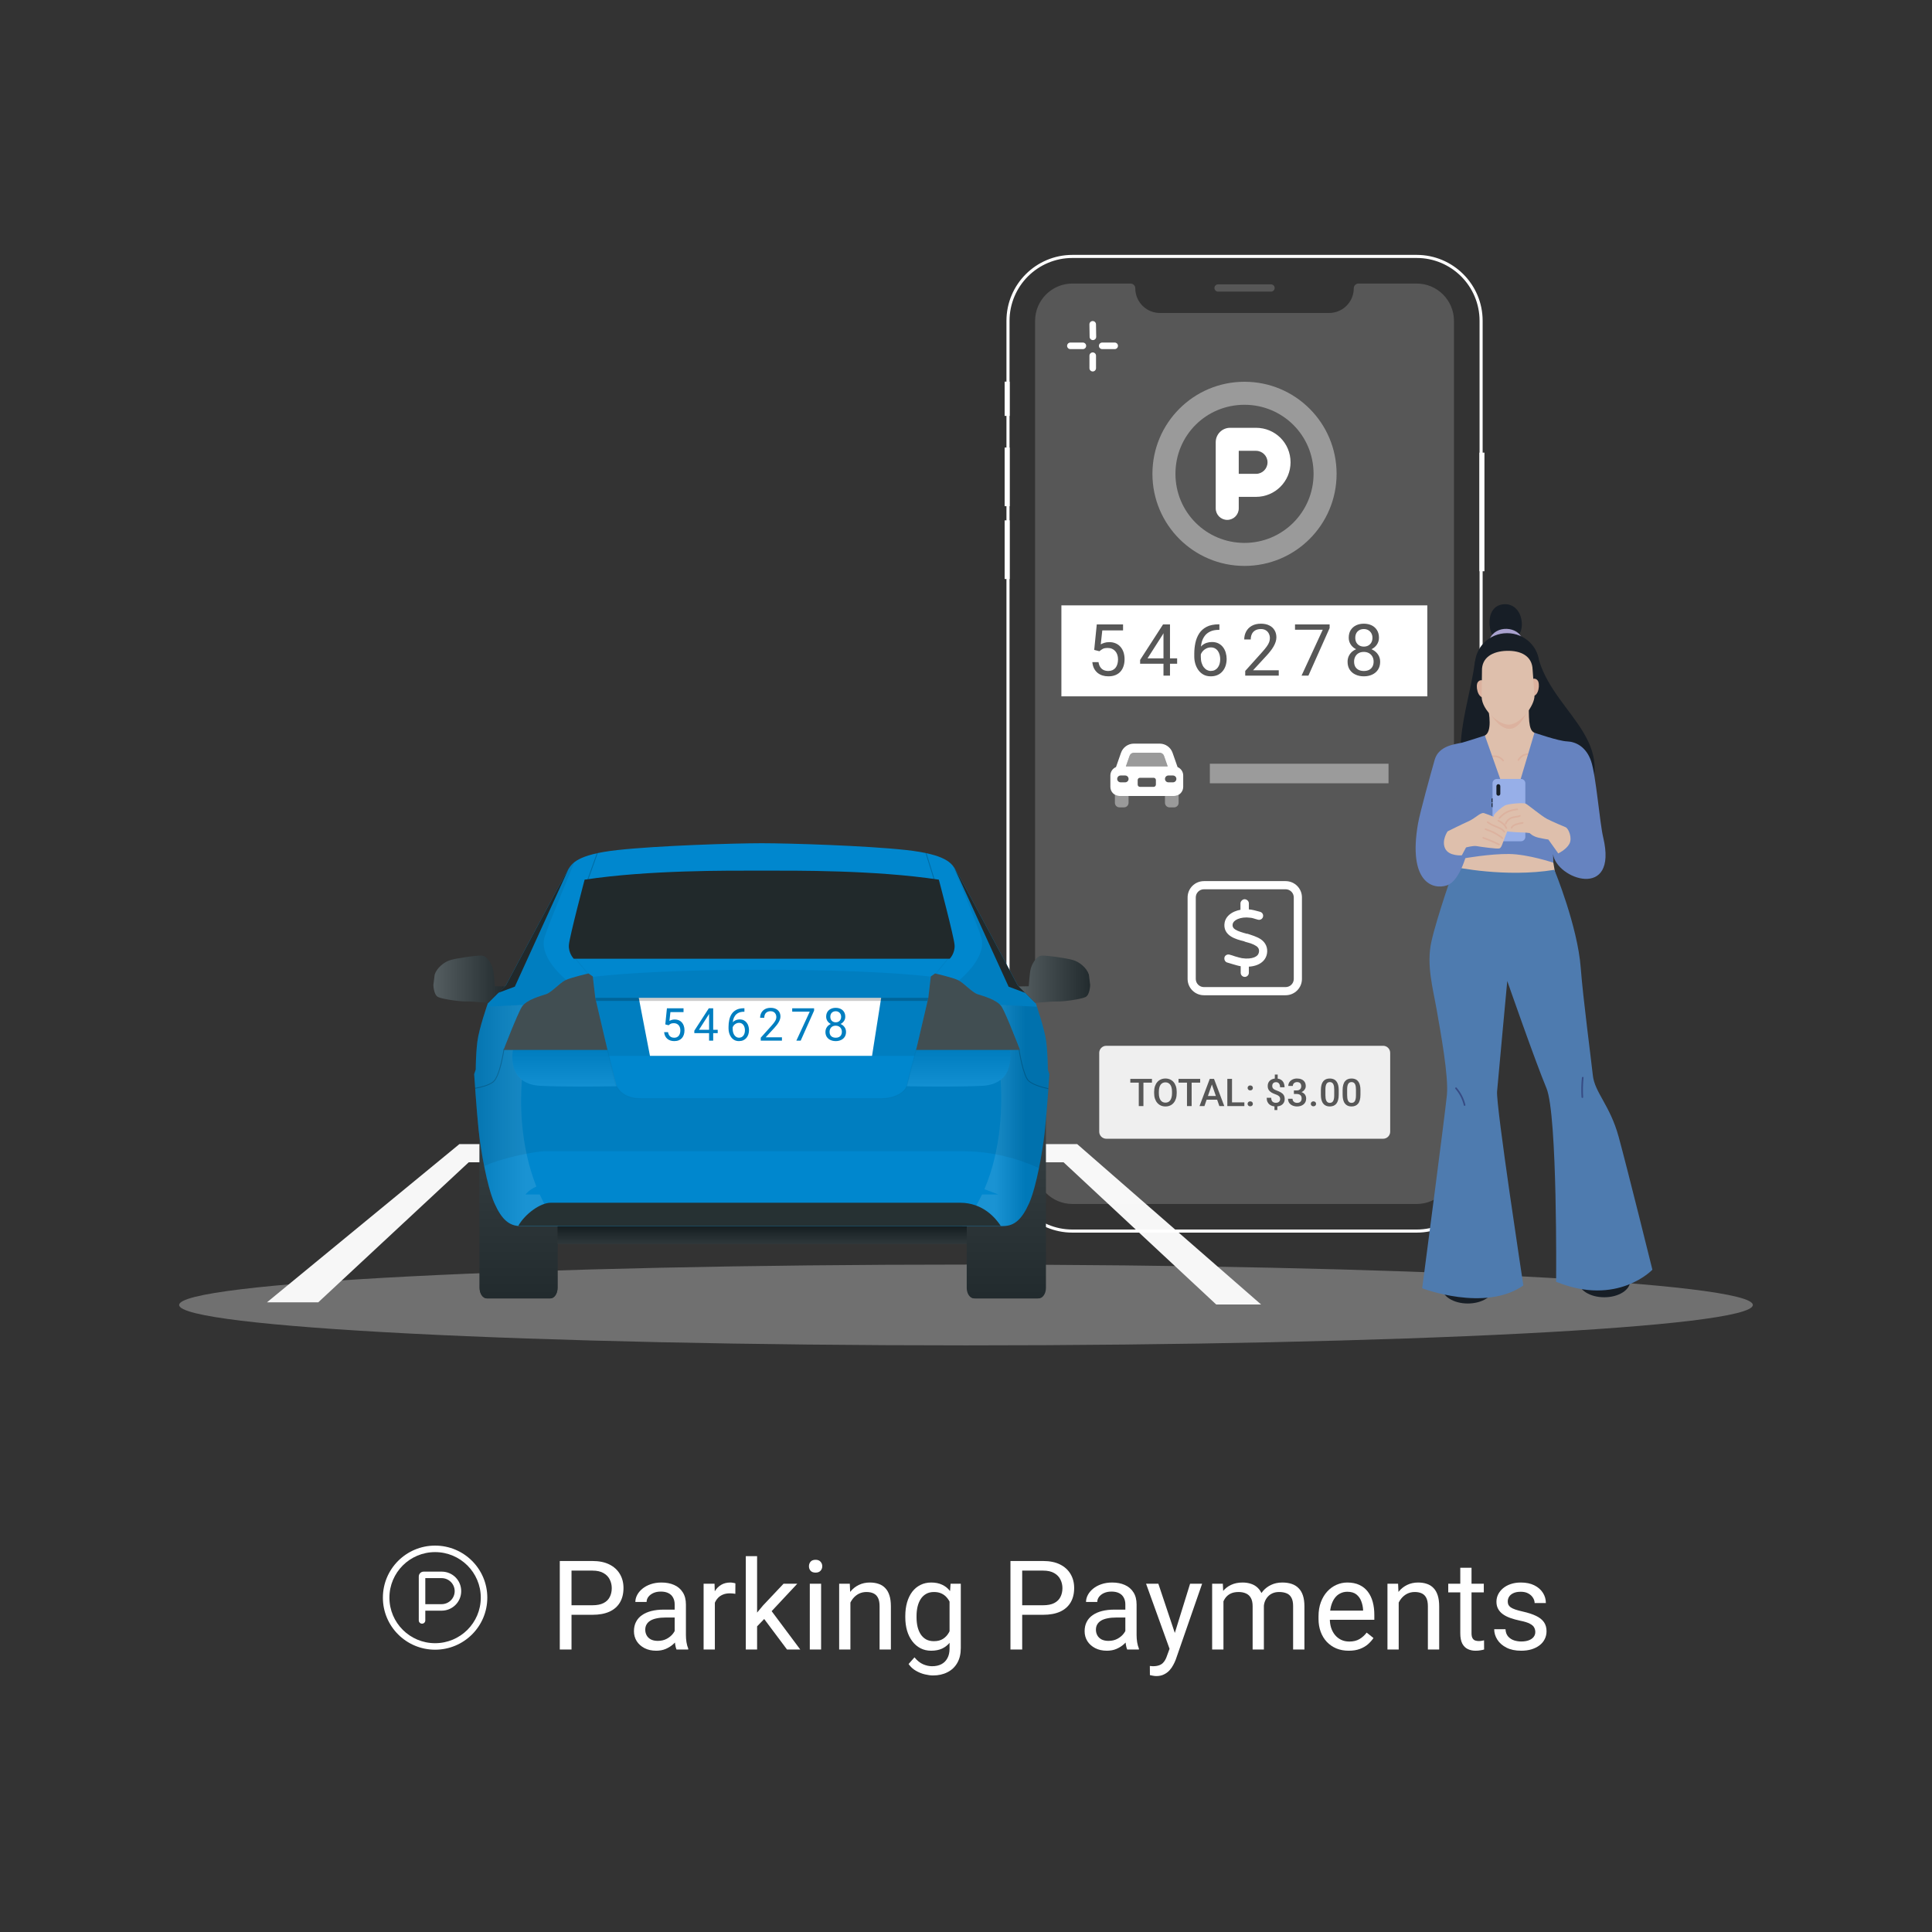 <svg width="550" height="550" viewBox="0 0 550 550" fill="none" xmlns="http://www.w3.org/2000/svg">
<rect x="0" y="0" width="550" height="550" fill="#333333" stroke="none"/>
<path d="M437.065 464.614C437.065 464.152 436.961 463.725 436.754 463.333C436.558 462.929 436.148 462.566 435.525 462.243C434.914 461.908 433.991 461.62 432.756 461.378C431.718 461.158 430.778 460.899 429.936 460.599C429.105 460.299 428.395 459.936 427.807 459.509C427.23 459.082 426.786 458.58 426.475 458.003C426.163 457.426 426.007 456.751 426.007 455.979C426.007 455.24 426.169 454.542 426.492 453.885C426.827 453.227 427.294 452.644 427.894 452.137C428.505 451.629 429.238 451.231 430.091 450.943C430.945 450.654 431.897 450.51 432.947 450.51C434.446 450.51 435.727 450.776 436.788 451.306C437.85 451.837 438.663 452.546 439.228 453.435C439.794 454.312 440.076 455.286 440.076 456.359H436.875C436.875 455.84 436.719 455.338 436.408 454.854C436.108 454.358 435.663 453.948 435.075 453.625C434.498 453.302 433.789 453.141 432.947 453.141C432.058 453.141 431.337 453.279 430.784 453.556C430.241 453.821 429.843 454.162 429.59 454.577C429.347 454.992 429.226 455.431 429.226 455.892C429.226 456.238 429.284 456.55 429.399 456.826C429.526 457.092 429.745 457.34 430.057 457.571C430.368 457.79 430.807 457.997 431.372 458.194C431.937 458.39 432.658 458.586 433.535 458.782C435.069 459.128 436.333 459.543 437.325 460.028C438.317 460.512 439.055 461.106 439.54 461.81C440.024 462.514 440.267 463.368 440.267 464.371C440.267 465.19 440.093 465.94 439.747 466.621C439.413 467.302 438.923 467.89 438.276 468.386C437.642 468.871 436.881 469.251 435.992 469.528C435.115 469.793 434.129 469.926 433.033 469.926C431.383 469.926 429.988 469.632 428.845 469.044C427.703 468.455 426.838 467.694 426.25 466.759C425.661 465.825 425.367 464.839 425.367 463.8H428.586C428.632 464.677 428.886 465.375 429.347 465.894C429.809 466.402 430.374 466.765 431.043 466.984C431.712 467.192 432.376 467.296 433.033 467.296C433.91 467.296 434.643 467.18 435.231 466.95C435.831 466.719 436.286 466.402 436.598 465.998C436.909 465.594 437.065 465.133 437.065 464.614Z" fill="white"/>
<path d="M422.408 450.856V453.314H412.285V450.856H422.408ZM415.711 446.305H418.912V464.942C418.912 465.577 419.01 466.056 419.207 466.379C419.403 466.702 419.656 466.915 419.968 467.019C420.279 467.123 420.614 467.175 420.972 467.175C421.237 467.175 421.514 467.152 421.802 467.105C422.102 467.048 422.327 467.002 422.477 466.967L422.494 469.58C422.241 469.661 421.906 469.736 421.491 469.805C421.087 469.886 420.597 469.926 420.02 469.926C419.235 469.926 418.514 469.77 417.857 469.459C417.199 469.147 416.674 468.628 416.282 467.901C415.901 467.163 415.711 466.171 415.711 464.925V446.305Z" fill="white"/>
<path d="M398.181 454.854V469.58H394.98V450.856H398.008L398.181 454.854ZM397.42 459.509L396.087 459.457C396.099 458.176 396.289 456.994 396.659 455.909C397.028 454.813 397.547 453.862 398.216 453.054C398.885 452.246 399.681 451.624 400.604 451.185C401.538 450.735 402.571 450.51 403.702 450.51C404.624 450.51 405.455 450.637 406.193 450.891C406.932 451.133 407.56 451.525 408.08 452.068C408.61 452.61 409.014 453.314 409.291 454.179C409.568 455.033 409.706 456.077 409.706 457.311V469.58H406.488V457.276C406.488 456.296 406.343 455.511 406.055 454.923C405.767 454.323 405.345 453.89 404.792 453.625C404.238 453.348 403.557 453.21 402.75 453.21C401.954 453.21 401.227 453.377 400.569 453.712C399.923 454.046 399.364 454.508 398.891 455.096C398.429 455.684 398.066 456.359 397.801 457.121C397.547 457.871 397.42 458.667 397.42 459.509Z" fill="white"/>
<path d="M383.957 469.926C382.653 469.926 381.471 469.707 380.409 469.269C379.36 468.819 378.454 468.19 377.693 467.382C376.943 466.575 376.366 465.617 375.962 464.51C375.558 463.402 375.356 462.191 375.356 460.876V460.149C375.356 458.626 375.581 457.271 376.031 456.082C376.481 454.883 377.093 453.867 377.866 453.037C378.639 452.206 379.515 451.577 380.496 451.151C381.477 450.724 382.492 450.51 383.542 450.51C384.88 450.51 386.033 450.741 387.003 451.202C387.983 451.664 388.785 452.31 389.408 453.141C390.031 453.96 390.492 454.929 390.792 456.048C391.092 457.155 391.242 458.367 391.242 459.682V461.118H377.26V458.505H388.041V458.263C387.995 457.432 387.822 456.625 387.522 455.84C387.233 455.056 386.772 454.41 386.137 453.902C385.503 453.394 384.638 453.141 383.542 453.141C382.815 453.141 382.146 453.296 381.534 453.608C380.923 453.908 380.398 454.358 379.96 454.958C379.521 455.557 379.181 456.29 378.939 457.155C378.696 458.02 378.575 459.018 378.575 460.149V460.876C378.575 461.764 378.696 462.6 378.939 463.385C379.192 464.158 379.556 464.839 380.029 465.427C380.513 466.015 381.096 466.477 381.776 466.811C382.469 467.146 383.253 467.313 384.13 467.313C385.261 467.313 386.218 467.082 387.003 466.621C387.787 466.159 388.473 465.542 389.062 464.769L391 466.309C390.596 466.921 390.083 467.503 389.46 468.057C388.837 468.611 388.07 469.061 387.158 469.407C386.258 469.753 385.191 469.926 383.957 469.926Z" fill="white"/>
<path d="M348.292 454.577V469.58H345.073V450.856H348.119L348.292 454.577ZM347.634 459.509L346.146 459.457C346.158 458.176 346.325 456.994 346.648 455.909C346.971 454.813 347.45 453.862 348.084 453.054C348.719 452.246 349.509 451.624 350.455 451.185C351.401 450.735 352.497 450.51 353.743 450.51C354.62 450.51 355.427 450.637 356.166 450.891C356.904 451.133 357.544 451.52 358.086 452.05C358.629 452.581 359.05 453.262 359.35 454.092C359.65 454.923 359.8 455.927 359.8 457.103V469.58H356.598V457.259C356.598 456.278 356.431 455.494 356.096 454.906C355.773 454.317 355.312 453.89 354.712 453.625C354.112 453.348 353.408 453.21 352.601 453.21C351.655 453.21 350.865 453.377 350.23 453.712C349.596 454.046 349.088 454.508 348.707 455.096C348.327 455.684 348.05 456.359 347.877 457.121C347.715 457.871 347.634 458.667 347.634 459.509ZM359.765 457.744L357.619 458.401C357.631 457.374 357.798 456.388 358.121 455.442C358.456 454.496 358.934 453.654 359.557 452.916C360.192 452.177 360.97 451.595 361.893 451.168C362.816 450.729 363.872 450.51 365.06 450.51C366.064 450.51 366.952 450.643 367.725 450.908C368.51 451.174 369.167 451.583 369.698 452.137C370.24 452.679 370.65 453.377 370.926 454.231C371.203 455.084 371.342 456.1 371.342 457.276V469.58H368.123V457.242C368.123 456.192 367.956 455.379 367.621 454.802C367.298 454.213 366.837 453.804 366.237 453.573C365.649 453.331 364.945 453.21 364.126 453.21C363.422 453.21 362.799 453.331 362.257 453.573C361.715 453.815 361.259 454.15 360.89 454.577C360.521 454.992 360.238 455.471 360.042 456.013C359.857 456.555 359.765 457.132 359.765 457.744Z" fill="white"/>
<path d="M333.583 467.642L338.792 450.856H342.218L334.708 472.47C334.535 472.931 334.304 473.428 334.016 473.958C333.739 474.5 333.381 475.014 332.943 475.498C332.504 475.983 331.974 476.375 331.351 476.675C330.739 476.987 330.007 477.142 329.153 477.142C328.899 477.142 328.576 477.108 328.184 477.038C327.792 476.969 327.515 476.912 327.353 476.865L327.336 474.27C327.428 474.281 327.573 474.293 327.769 474.304C327.976 474.327 328.121 474.339 328.201 474.339C328.928 474.339 329.545 474.241 330.053 474.045C330.561 473.86 330.987 473.543 331.333 473.093C331.691 472.655 331.997 472.049 332.251 471.276L333.583 467.642ZM329.759 450.856L334.621 465.392L335.452 468.767L333.15 469.944L326.263 450.856H329.759Z" fill="white"/>
<path d="M320.362 466.379V456.74C320.362 456.002 320.212 455.361 319.912 454.819C319.624 454.265 319.185 453.839 318.597 453.539C318.009 453.239 317.282 453.089 316.417 453.089C315.609 453.089 314.9 453.227 314.288 453.504C313.688 453.781 313.215 454.144 312.869 454.594C312.535 455.044 312.367 455.529 312.367 456.048H309.166C309.166 455.379 309.339 454.715 309.685 454.058C310.031 453.4 310.527 452.806 311.173 452.275C311.831 451.733 312.615 451.306 313.527 450.995C314.45 450.672 315.477 450.51 316.607 450.51C317.968 450.51 319.168 450.741 320.206 451.202C321.256 451.664 322.075 452.362 322.664 453.296C323.264 454.219 323.564 455.379 323.564 456.775V465.496C323.564 466.119 323.615 466.782 323.719 467.486C323.835 468.19 324.002 468.796 324.221 469.303V469.58H320.881C320.72 469.211 320.593 468.721 320.501 468.109C320.408 467.486 320.362 466.909 320.362 466.379ZM320.916 458.228L320.951 460.478H317.715C316.803 460.478 315.99 460.553 315.275 460.703C314.559 460.841 313.959 461.055 313.475 461.343C312.99 461.631 312.621 461.995 312.367 462.433C312.114 462.86 311.987 463.362 311.987 463.939C311.987 464.527 312.119 465.063 312.385 465.548C312.65 466.033 313.048 466.419 313.579 466.707C314.121 466.984 314.784 467.123 315.569 467.123C316.549 467.123 317.415 466.915 318.165 466.5C318.914 466.084 319.508 465.577 319.947 464.977C320.397 464.377 320.639 463.794 320.674 463.229L322.041 464.769C321.96 465.254 321.741 465.79 321.383 466.379C321.026 466.967 320.547 467.532 319.947 468.075C319.359 468.605 318.655 469.049 317.836 469.407C317.028 469.753 316.117 469.926 315.102 469.926C313.833 469.926 312.719 469.678 311.762 469.182C310.816 468.686 310.077 468.023 309.547 467.192C309.028 466.35 308.768 465.41 308.768 464.371C308.768 463.368 308.964 462.485 309.356 461.724C309.749 460.951 310.314 460.31 311.052 459.803C311.791 459.284 312.679 458.891 313.717 458.626C314.755 458.361 315.915 458.228 317.195 458.228H320.916Z" fill="white"/>
<path d="M296.949 459.699H290.217V456.982H296.949C298.252 456.982 299.308 456.774 300.116 456.359C300.923 455.944 301.512 455.367 301.881 454.629C302.261 453.89 302.452 453.048 302.452 452.102C302.452 451.237 302.261 450.424 301.881 449.662C301.512 448.901 300.923 448.289 300.116 447.828C299.308 447.355 298.252 447.118 296.949 447.118H290.996V469.58H287.656V444.384H296.949C298.852 444.384 300.462 444.713 301.777 445.371C303.092 446.028 304.09 446.94 304.771 448.105C305.451 449.258 305.792 450.579 305.792 452.068C305.792 453.683 305.451 455.061 304.771 456.203C304.09 457.345 303.092 458.216 301.777 458.816C300.462 459.405 298.852 459.699 296.949 459.699Z" fill="white"/>
<path d="M270.611 450.856H273.518V469.182C273.518 470.832 273.184 472.239 272.515 473.404C271.846 474.57 270.911 475.452 269.711 476.052C268.523 476.663 267.15 476.969 265.593 476.969C264.947 476.969 264.185 476.865 263.309 476.658C262.443 476.462 261.59 476.121 260.748 475.637C259.917 475.164 259.219 474.523 258.654 473.716L260.332 471.812C261.117 472.758 261.936 473.416 262.79 473.785C263.655 474.154 264.508 474.339 265.351 474.339C266.366 474.339 267.243 474.148 267.981 473.768C268.719 473.387 269.29 472.822 269.694 472.072C270.109 471.334 270.317 470.422 270.317 469.338V454.975L270.611 450.856ZM257.719 460.426V460.062C257.719 458.632 257.887 457.334 258.221 456.169C258.567 454.992 259.057 453.983 259.692 453.141C260.338 452.298 261.117 451.652 262.028 451.202C262.939 450.741 263.966 450.51 265.108 450.51C266.285 450.51 267.312 450.718 268.189 451.133C269.077 451.537 269.827 452.131 270.438 452.916C271.061 453.689 271.551 454.623 271.909 455.719C272.267 456.815 272.515 458.055 272.653 459.439V461.032C272.526 462.404 272.278 463.639 271.909 464.735C271.551 465.831 271.061 466.765 270.438 467.538C269.827 468.311 269.077 468.905 268.189 469.32C267.3 469.724 266.262 469.926 265.074 469.926C263.955 469.926 262.939 469.69 262.028 469.217C261.128 468.744 260.355 468.08 259.709 467.227C259.063 466.373 258.567 465.369 258.221 464.216C257.887 463.05 257.719 461.787 257.719 460.426ZM260.921 460.062V460.426C260.921 461.36 261.013 462.237 261.197 463.056C261.394 463.875 261.688 464.596 262.08 465.219C262.484 465.842 262.997 466.333 263.62 466.69C264.243 467.036 264.987 467.209 265.852 467.209C266.914 467.209 267.791 466.984 268.483 466.534C269.175 466.084 269.723 465.49 270.127 464.752C270.542 464.014 270.865 463.212 271.096 462.347V458.176C270.969 457.542 270.773 456.93 270.507 456.342C270.254 455.742 269.919 455.211 269.504 454.75C269.1 454.277 268.598 453.902 267.998 453.625C267.398 453.348 266.695 453.21 265.887 453.21C265.01 453.21 264.255 453.394 263.62 453.764C262.997 454.121 262.484 454.617 262.08 455.252C261.688 455.875 261.394 456.602 261.197 457.432C261.013 458.251 260.921 459.128 260.921 460.062Z" fill="white"/>
<path d="M242.093 454.854V469.58H238.892V450.856H241.92L242.093 454.854ZM241.332 459.509L239.999 459.457C240.011 458.176 240.201 456.994 240.57 455.909C240.939 454.813 241.458 453.862 242.128 453.054C242.797 452.246 243.593 451.624 244.516 451.185C245.45 450.735 246.483 450.51 247.613 450.51C248.536 450.51 249.367 450.637 250.105 450.891C250.843 451.133 251.472 451.525 251.991 452.068C252.522 452.61 252.926 453.314 253.203 454.179C253.479 455.033 253.618 456.077 253.618 457.311V469.58H250.399V457.276C250.399 456.296 250.255 455.511 249.967 454.923C249.678 454.323 249.257 453.89 248.703 453.625C248.15 453.348 247.469 453.21 246.661 453.21C245.865 453.21 245.139 453.377 244.481 453.712C243.835 454.046 243.275 454.508 242.802 455.096C242.341 455.684 241.978 456.359 241.712 457.121C241.458 457.871 241.332 458.667 241.332 459.509Z" fill="white"/>
<path d="M233.752 450.857V469.58H230.533V450.857H233.752ZM230.291 445.89C230.291 445.371 230.447 444.933 230.758 444.575C231.081 444.217 231.554 444.039 232.177 444.039C232.789 444.039 233.256 444.217 233.579 444.575C233.913 444.933 234.081 445.371 234.081 445.89C234.081 446.386 233.913 446.813 233.579 447.171C233.256 447.517 232.789 447.69 232.177 447.69C231.554 447.69 231.081 447.517 230.758 447.171C230.447 446.813 230.291 446.386 230.291 445.89Z" fill="white"/>
<path d="M215.53 443V469.58H212.312V443H215.53ZM226.969 450.856L218.801 459.595L214.232 464.337L213.973 460.928L217.243 457.017L223.058 450.856H226.969ZM224.044 469.58L217.364 460.651L219.026 457.796L227.817 469.58H224.044Z" fill="white"/>
<path d="M203.504 453.798V469.58H200.302V450.856H203.417L203.504 453.798ZM209.353 450.753L209.335 453.729C209.07 453.671 208.816 453.637 208.574 453.625C208.343 453.602 208.078 453.59 207.778 453.59C207.04 453.59 206.388 453.706 205.822 453.937C205.257 454.167 204.778 454.49 204.386 454.906C203.994 455.321 203.682 455.817 203.452 456.394C203.233 456.959 203.088 457.582 203.019 458.263L202.119 458.782C202.119 457.651 202.229 456.59 202.448 455.598C202.679 454.606 203.031 453.729 203.504 452.968C203.977 452.195 204.577 451.595 205.303 451.168C206.042 450.729 206.918 450.51 207.934 450.51C208.164 450.51 208.43 450.539 208.73 450.597C209.03 450.643 209.237 450.695 209.353 450.753Z" fill="white"/>
<path d="M192.065 466.379V456.74C192.065 456.002 191.915 455.361 191.615 454.819C191.327 454.265 190.889 453.839 190.3 453.539C189.712 453.239 188.985 453.089 188.12 453.089C187.312 453.089 186.603 453.227 185.991 453.504C185.391 453.781 184.918 454.144 184.572 454.594C184.238 455.044 184.071 455.529 184.071 456.048H180.869C180.869 455.379 181.042 454.715 181.388 454.058C181.734 453.4 182.231 452.806 182.877 452.275C183.534 451.733 184.319 451.306 185.23 450.995C186.153 450.672 187.18 450.51 188.31 450.51C189.672 450.51 190.871 450.741 191.91 451.202C192.959 451.664 193.778 452.362 194.367 453.296C194.967 454.219 195.267 455.379 195.267 456.775V465.496C195.267 466.119 195.319 466.782 195.422 467.486C195.538 468.19 195.705 468.796 195.924 469.303V469.58H192.584C192.423 469.211 192.296 468.721 192.204 468.109C192.111 467.486 192.065 466.909 192.065 466.379ZM192.619 458.228L192.654 460.478H189.418C188.506 460.478 187.693 460.553 186.978 460.703C186.262 460.841 185.663 461.055 185.178 461.343C184.694 461.631 184.324 461.995 184.071 462.433C183.817 462.86 183.69 463.362 183.69 463.939C183.69 464.527 183.823 465.063 184.088 465.548C184.353 466.033 184.751 466.419 185.282 466.707C185.824 466.984 186.487 467.123 187.272 467.123C188.253 467.123 189.118 466.915 189.868 466.5C190.618 466.084 191.212 465.577 191.65 464.977C192.1 464.377 192.342 463.794 192.377 463.229L193.744 464.769C193.663 465.254 193.444 465.79 193.086 466.379C192.729 466.967 192.25 467.532 191.65 468.075C191.062 468.605 190.358 469.049 189.539 469.407C188.731 469.753 187.82 469.926 186.805 469.926C185.536 469.926 184.422 469.678 183.465 469.182C182.519 468.686 181.781 468.023 181.25 467.192C180.731 466.35 180.471 465.41 180.471 464.371C180.471 463.368 180.667 462.485 181.06 461.724C181.452 460.951 182.017 460.31 182.755 459.803C183.494 459.284 184.382 458.891 185.42 458.626C186.459 458.361 187.618 458.228 188.899 458.228H192.619Z" fill="white"/>
<path d="M168.652 459.699H161.92V456.982H168.652C169.956 456.982 171.011 456.774 171.819 456.359C172.626 455.944 173.215 455.367 173.584 454.629C173.965 453.89 174.155 453.048 174.155 452.102C174.155 451.237 173.965 450.424 173.584 449.662C173.215 448.901 172.626 448.289 171.819 447.828C171.011 447.355 169.956 447.118 168.652 447.118H162.699V469.58H159.359V444.384H168.652C170.556 444.384 172.165 444.713 173.48 445.371C174.795 446.028 175.793 446.94 176.474 448.105C177.154 449.258 177.495 450.579 177.495 452.068C177.495 453.683 177.154 455.061 176.474 456.203C175.793 457.345 174.795 458.216 173.48 458.816C172.165 459.405 170.556 459.699 168.652 459.699Z" fill="white"/>
<path d="M125.721 458.522H121.076V461.3C121.076 461.809 120.658 462.226 120.147 462.226C119.636 462.226 119.218 461.809 119.218 461.3V448.798C119.218 448.028 119.84 447.409 120.612 447.409H125.721C128.798 447.409 131.295 449.845 131.295 452.965C131.295 456.033 128.798 458.522 125.721 458.522ZM125.721 456.67C127.771 456.67 129.437 455.008 129.437 452.965C129.437 450.922 127.771 449.261 125.721 449.261H121.076V456.67H125.721ZM138.726 454.817C138.726 463.002 132.073 469.635 123.863 469.635C115.654 469.635 109 463.002 109 454.817C109 446.633 115.654 440 123.863 440C132.073 440 138.726 446.633 138.726 454.817ZM123.863 441.852C116.681 441.852 110.858 447.658 110.858 454.817C110.858 461.977 116.681 467.783 123.863 467.783C131.045 467.783 136.869 461.977 136.869 454.817C136.869 447.658 131.045 441.852 123.863 441.852Z" fill="white"/>
<path opacity="0.3" d="M499 371.5C499 377.852 398.711 383 275.001 383C151.291 383 51 377.852 51 371.5C51 365.148 151.289 360 274.999 360C398.709 360 498.998 365.148 498.998 371.5H499Z" fill="white"/>
<path d="M138.742 325.938H297.474L297.227 325.707H306.66L359 371.353H346.22L302.782 330.883H133.43L90.606 370.743H76L130.774 325.707H138.99L138.742 325.938Z" fill="#F7F7F7"/>
<path fill-rule="evenodd" clip-rule="evenodd" d="M421.154 162.624H422.59V128.854H421.154V162.624Z" fill="white"/>
<path fill-rule="evenodd" clip-rule="evenodd" d="M286 164.824H287.436V148.136H286V164.824Z" fill="white"/>
<path fill-rule="evenodd" clip-rule="evenodd" d="M286 144.098H287.436V127.41H286V144.098Z" fill="white"/>
<path fill-rule="evenodd" clip-rule="evenodd" d="M286 118.392H287.436V108.646H286V118.392Z" fill="white"/>
<path fill-rule="evenodd" clip-rule="evenodd" d="M413.915 332.124C413.915 337.981 409.149 342.746 403.29 342.746H305.291C299.433 342.746 294.667 337.981 294.667 332.124V91.341C294.667 85.484 299.433 80.719 305.291 80.719H321.832C322.585 80.719 323.195 81.329 323.195 82.081C323.195 85.956 326.337 89.097 330.213 89.097H378.369C382.245 89.097 385.387 85.956 385.387 82.081C385.387 81.329 385.997 80.719 386.749 80.719H403.29C409.149 80.719 413.915 85.484 413.915 91.341V332.124Z" fill="white" fill-opacity="0.179"/>
<path d="M312.063 95.871C312.071 96.387 311.66 96.812 311.144 96.821C310.628 96.829 310.203 96.418 310.194 95.901L310.136 92.348C310.127 91.832 310.539 91.407 311.055 91.398C311.571 91.39 311.996 91.801 312.005 92.317L312.063 95.871Z" fill="white"/>
<path d="M312.013 104.813C312.013 105.329 311.595 105.747 311.079 105.747C310.562 105.747 310.144 105.328 310.144 104.812L310.145 101.258C310.145 100.742 310.563 100.324 311.08 100.324C311.596 100.324 312.014 100.743 312.014 101.259L312.013 104.813Z" fill="white"/>
<path d="M313.774 99.386C313.258 99.386 312.839 98.968 312.839 98.451C312.839 97.935 313.257 97.517 313.773 97.517L317.327 97.516C317.844 97.516 318.262 97.934 318.262 98.451C318.262 98.967 317.844 99.385 317.328 99.385L313.774 99.386Z" fill="white"/>
<path d="M304.718 99.388C304.202 99.388 303.783 98.969 303.783 98.453C303.783 97.937 304.201 97.519 304.717 97.519L308.271 97.518C308.787 97.518 309.206 97.936 309.206 98.452C309.206 98.969 308.788 99.387 308.272 99.387L304.718 99.388Z" fill="white"/>
<path fill-rule="evenodd" clip-rule="evenodd" d="M421.639 91.338C421.639 81.21 413.427 73 403.297 73H305.298C295.168 73 286.955 81.21 286.955 91.338V332.12C286.955 342.249 295.168 350.46 305.298 350.46H403.297C413.427 350.46 421.639 342.249 421.639 332.12V91.338Z" stroke="white" stroke-width="0.878"/>
<path fill-rule="evenodd" clip-rule="evenodd" d="M361.833 80.952H346.756C346.186 80.952 345.724 81.414 345.724 81.983C345.724 82.554 346.186 83.016 346.756 83.016H361.833C362.403 83.016 362.865 82.554 362.865 81.983C362.865 81.414 362.403 80.952 361.833 80.952Z" fill="white" fill-opacity="0.179"/>
<path opacity="0.404" d="M344.42 220.201H395.283" stroke="white" stroke-width="5.567"/>
<path d="M406.328 198.237H302.156V172.335H406.328V198.237ZM312.228 177.753L311.498 185.014L312.979 185.395C313.313 185.107 313.637 184.88 313.951 184.713C314.271 184.546 314.742 184.463 315.363 184.463C315.83 184.463 316.244 184.546 316.605 184.713C316.966 184.873 317.269 185.101 317.516 185.395C317.77 185.688 317.961 186.032 318.087 186.426C318.214 186.82 318.278 187.247 318.278 187.708C318.278 188.215 318.214 188.673 318.087 189.08C317.967 189.487 317.79 189.835 317.556 190.122C317.323 190.409 317.035 190.629 316.695 190.782C316.354 190.936 315.964 191.013 315.523 191.013C315.002 191.013 314.545 190.919 314.151 190.732C313.764 190.539 313.45 190.255 313.209 189.881C312.969 189.507 312.809 189.046 312.729 188.499H310.966C311.033 189.18 311.193 189.775 311.447 190.282C311.707 190.783 312.041 191.203 312.449 191.544C312.863 191.878 313.33 192.128 313.851 192.295C314.378 192.455 314.936 192.535 315.523 192.535C316.304 192.535 316.982 192.415 317.556 192.175C318.137 191.934 318.618 191.597 318.999 191.163C319.379 190.722 319.663 190.209 319.85 189.621C320.044 189.034 320.14 188.389 320.14 187.688C320.14 186.947 320.041 186.276 319.84 185.675C319.64 185.074 319.349 184.56 318.968 184.133C318.594 183.706 318.141 183.378 317.607 183.151C317.073 182.918 316.468 182.801 315.793 182.801C315.259 182.801 314.785 182.867 314.372 183.001C313.964 183.135 313.627 183.278 313.36 183.432L313.8 179.466H319.709V177.753H312.228ZM346.975 177.732C345.566 177.732 344.408 177.969 343.5 178.443C342.592 178.917 341.881 179.555 341.367 180.356C340.859 181.158 340.502 182.053 340.295 183.041C340.088 184.029 339.985 185.037 339.985 186.065V186.937C339.985 187.618 340.081 188.289 340.275 188.95C340.469 189.611 340.759 190.212 341.146 190.753C341.533 191.294 342.021 191.728 342.609 192.055C343.196 192.375 343.884 192.535 344.671 192.535C345.413 192.535 346.064 192.408 346.625 192.154C347.185 191.901 347.656 191.547 348.037 191.093C348.424 190.639 348.714 190.112 348.908 189.511C349.101 188.91 349.199 188.266 349.199 187.578C349.199 186.977 349.115 186.393 348.948 185.825C348.788 185.251 348.537 184.736 348.197 184.282C347.856 183.822 347.422 183.454 346.895 183.181C346.368 182.907 345.74 182.771 345.012 182.771C344.478 182.771 343.97 182.85 343.49 183.011C343.016 183.164 342.585 183.411 342.198 183.752C342.088 183.848 341.984 183.953 341.884 184.065C341.924 183.653 341.996 183.245 342.098 182.841C342.272 182.18 342.552 181.585 342.939 181.058C343.326 180.524 343.85 180.1 344.511 179.786C345.172 179.466 345.994 179.305 346.975 179.305H347.135V177.732H346.975ZM388.254 177.553C387.426 177.553 386.688 177.71 386.041 178.023C385.393 178.337 384.882 178.792 384.508 179.386C384.141 179.98 383.958 180.701 383.958 181.549C383.958 182.256 384.141 182.894 384.508 183.462C384.876 184.029 385.383 184.477 386.031 184.804C386.039 184.808 386.048 184.811 386.056 184.815C385.626 184.998 385.243 185.233 384.909 185.524C384.501 185.885 384.185 186.309 383.958 186.797C383.737 187.277 383.627 187.808 383.627 188.389C383.627 189.277 383.831 190.031 384.238 190.652C384.645 191.267 385.2 191.734 385.901 192.055C386.602 192.375 387.39 192.535 388.264 192.535C389.139 192.535 389.923 192.375 390.618 192.055C391.319 191.734 391.873 191.267 392.28 190.652C392.694 190.031 392.901 189.277 392.901 188.389C392.901 187.614 392.698 186.927 392.291 186.326C391.89 185.725 391.338 185.255 390.637 184.914C390.57 184.881 390.501 184.85 390.431 184.819C390.443 184.814 390.456 184.81 390.467 184.804C391.115 184.477 391.626 184.029 392 183.462C392.373 182.894 392.561 182.256 392.561 181.549C392.561 180.701 392.373 179.98 392 179.386C391.632 178.792 391.125 178.337 390.477 178.023C389.83 177.71 389.089 177.553 388.254 177.553ZM324.569 187.858V188.95H331.219V192.335H333.072V188.95H335.105V187.428H333.072V177.753H331.099L324.569 187.858ZM358.965 177.553C357.93 177.553 357.059 177.756 356.351 178.163C355.643 178.564 355.11 179.105 354.75 179.786C354.389 180.467 354.209 181.218 354.208 182.039H356.061C356.061 181.458 356.168 180.944 356.381 180.497C356.595 180.05 356.916 179.702 357.343 179.455C357.777 179.202 358.318 179.075 358.965 179.075C359.506 179.075 359.967 179.192 360.347 179.426C360.728 179.659 361.015 179.973 361.208 180.367C361.409 180.754 361.509 181.188 361.509 181.669C361.509 182.049 361.443 182.423 361.309 182.79C361.182 183.151 360.956 183.562 360.628 184.022C360.308 184.476 359.854 185.03 359.266 185.685L354.489 191.003V192.335H364.033V190.812H356.722L360.628 186.576C361.002 186.169 361.352 185.755 361.679 185.334C362.013 184.913 362.304 184.487 362.551 184.053C362.805 183.619 363.002 183.184 363.142 182.75C363.289 182.309 363.362 181.875 363.362 181.448C363.362 180.667 363.185 179.986 362.832 179.405C362.484 178.818 361.983 178.363 361.329 178.043C360.674 177.716 359.887 177.553 358.965 177.553ZM368.663 179.275H376.554L370.525 192.335H372.478L378.517 178.794V177.753H368.663V179.275ZM388.244 185.585C388.798 185.585 389.286 185.702 389.707 185.936C390.127 186.169 390.454 186.496 390.688 186.917C390.922 187.331 391.039 187.808 391.039 188.349C391.039 188.909 390.925 189.39 390.698 189.791C390.477 190.185 390.16 190.489 389.747 190.702C389.333 190.909 388.838 191.013 388.264 191.013C387.69 191.013 387.193 190.909 386.772 190.702C386.358 190.488 386.037 190.185 385.81 189.791C385.59 189.39 385.48 188.909 385.48 188.349C385.48 187.808 385.593 187.331 385.82 186.917C386.047 186.496 386.365 186.169 386.772 185.936C387.186 185.702 387.676 185.585 388.244 185.585ZM344.711 184.303C345.165 184.303 345.556 184.396 345.883 184.583C346.217 184.763 346.494 185.014 346.714 185.334C346.935 185.648 347.099 186.009 347.206 186.416C347.312 186.817 347.366 187.234 347.366 187.668C347.366 188.155 347.305 188.603 347.185 189.01C347.065 189.417 346.888 189.771 346.655 190.071C346.428 190.365 346.147 190.596 345.813 190.763C345.479 190.923 345.099 191.003 344.671 191.003C344.304 191.003 343.95 190.916 343.61 190.742C343.276 190.569 342.975 190.312 342.708 189.972C342.441 189.631 342.231 189.214 342.078 188.72C341.924 188.219 341.847 187.645 341.847 186.997V186.293C341.927 186.074 342.038 185.865 342.178 185.665C342.465 185.258 342.829 184.931 343.27 184.684C343.717 184.43 344.198 184.303 344.711 184.303ZM331.219 187.428H326.672L330.989 180.677L331.219 180.261V187.428ZM388.254 179.075C388.742 179.075 389.169 179.185 389.536 179.405C389.903 179.619 390.19 179.913 390.397 180.287C390.604 180.661 390.707 181.091 390.708 181.578C390.708 182.079 390.604 182.517 390.397 182.891C390.19 183.264 389.903 183.555 389.536 183.762C389.175 183.969 388.751 184.072 388.264 184.072C387.777 184.072 387.349 183.969 386.982 183.762C386.615 183.555 386.328 183.264 386.121 182.891C385.92 182.517 385.82 182.079 385.82 181.578C385.82 181.064 385.92 180.62 386.121 180.246C386.328 179.872 386.612 179.586 386.972 179.386C387.339 179.179 387.767 179.075 388.254 179.075Z" fill="white"/>
<g clip-path="url(#clip0_3928_27565)">
<path d="M352.646 144.724C352.646 146.536 351.181 148.001 349.369 148.001C347.557 148.001 346.092 146.536 346.092 144.724V125.883C346.092 123.62 347.925 121.787 350.188 121.787H357.561C362.988 121.787 367.391 126.098 367.391 131.617C367.391 137.044 362.988 141.447 357.561 141.447H352.646V144.724ZM352.646 128.34V134.894H357.561C359.373 134.894 360.838 133.429 360.838 131.617C360.838 129.804 359.373 128.34 357.561 128.34H352.646Z" fill="white"/>
<path opacity="0.4" d="M328.072 134.893C328.072 120.414 339.807 108.679 354.286 108.679C368.765 108.679 380.5 120.414 380.5 134.893C380.5 149.372 368.765 161.107 354.286 161.107C339.807 161.107 328.072 149.372 328.072 134.893ZM354.286 154.554C365.141 154.554 373.947 145.747 373.947 134.893C373.947 123.947 365.141 115.233 354.286 115.233C343.34 115.233 334.626 123.947 334.626 134.893C334.626 145.747 343.34 154.554 354.286 154.554Z" fill="white"/>
</g>
<path opacity="0.9" d="M393.748 297.713C394.858 297.714 395.757 298.614 395.757 299.724V322.167C395.757 323.276 394.858 324.176 393.748 324.176H314.937C313.827 324.176 312.926 323.277 312.926 322.167V299.724C312.926 298.614 313.827 297.713 314.937 297.713H393.748ZM362.914 307.043C362.587 307.078 362.293 307.158 362.032 307.285C361.674 307.458 361.394 307.705 361.192 308.024C360.993 308.343 360.894 308.72 360.894 309.156C360.894 309.599 360.986 309.969 361.17 310.267C361.358 310.561 361.62 310.809 361.957 311.011C362.297 311.21 362.694 311.389 363.148 311.548C363.463 311.658 363.715 311.777 363.903 311.905C364.091 312.029 364.226 312.169 364.307 312.325C364.392 312.477 364.434 312.656 364.434 312.862C364.434 313.074 364.386 313.264 364.291 313.43C364.198 313.593 364.061 313.721 363.876 313.813C363.696 313.902 363.472 313.946 363.207 313.946C363.047 313.946 362.887 313.923 362.728 313.877C362.572 313.831 362.43 313.754 362.302 313.648C362.175 313.542 362.074 313.397 362 313.212C361.925 313.028 361.888 312.797 361.888 312.521H360.601C360.601 312.982 360.676 313.372 360.825 313.691C360.974 314.006 361.174 314.26 361.425 314.452C361.677 314.643 361.957 314.781 362.265 314.866C362.449 314.914 362.633 314.946 362.818 314.965V316.003H363.631V314.965C363.958 314.931 364.254 314.859 364.519 314.744C364.898 314.577 365.193 314.334 365.402 314.015C365.614 313.696 365.721 313.308 365.721 312.851C365.721 312.408 365.629 312.041 365.445 311.75C365.264 311.456 365.005 311.21 364.668 311.011C364.335 310.809 363.94 310.627 363.483 310.464C363.15 310.34 362.887 310.218 362.696 310.097C362.508 309.973 362.375 309.835 362.297 309.682C362.219 309.53 362.18 309.353 362.18 309.151C362.18 308.942 362.217 308.755 362.292 308.592C362.369 308.429 362.491 308.302 362.654 308.209C362.817 308.114 363.024 308.066 363.275 308.066C363.452 308.066 363.61 308.1 363.749 308.167C363.89 308.235 364.011 308.332 364.11 308.459C364.209 308.583 364.284 308.736 364.333 308.917C364.387 309.094 364.413 309.296 364.413 309.523H365.689C365.689 309.122 365.632 308.768 365.519 308.459C365.409 308.148 365.249 307.886 365.041 307.673C364.831 307.461 364.577 307.299 364.28 307.189C364.11 307.126 363.927 307.083 363.733 307.056V305.897H362.914V307.043ZM331.771 307.03C331.296 307.03 330.862 307.117 330.469 307.291C330.079 307.461 329.741 307.71 329.454 308.04C329.17 308.366 328.95 308.761 328.794 309.225C328.639 309.686 328.56 310.209 328.56 310.793V311.219C328.56 311.804 328.639 312.328 328.794 312.792C328.954 313.257 329.177 313.652 329.464 313.978C329.751 314.304 330.09 314.554 330.48 314.728C330.873 314.898 331.307 314.983 331.782 314.983C332.26 314.983 332.697 314.898 333.09 314.728C333.484 314.554 333.82 314.304 334.1 313.978C334.384 313.652 334.601 313.257 334.753 312.792C334.906 312.328 334.983 311.804 334.983 311.219V310.793C334.983 310.209 334.904 309.686 334.749 309.225C334.596 308.761 334.378 308.366 334.094 308.04C333.811 307.71 333.473 307.461 333.08 307.291C332.686 307.117 332.249 307.03 331.771 307.03ZM369.224 307.03C368.756 307.03 368.334 307.122 367.958 307.306C367.587 307.487 367.293 307.737 367.077 308.056C366.861 308.375 366.752 308.74 366.752 309.151H368.039C368.039 308.924 368.091 308.729 368.198 308.566C368.304 308.399 368.448 308.272 368.628 308.183C368.813 308.091 369.019 308.045 369.246 308.045C369.515 308.045 369.736 308.093 369.91 308.189C370.087 308.285 370.218 308.421 370.303 308.598C370.392 308.772 370.436 308.981 370.436 309.225C370.436 309.459 370.388 309.666 370.292 309.847C370.197 310.028 370.05 310.17 369.851 310.273C369.656 310.376 369.41 310.427 369.113 310.427H368.347V311.426H369.113C369.407 311.426 369.662 311.473 369.878 311.565C370.094 311.654 370.261 311.791 370.377 311.979C370.494 312.167 370.553 312.411 370.553 312.712C370.553 312.978 370.5 313.205 370.394 313.393C370.291 313.581 370.142 313.723 369.947 313.819C369.752 313.914 369.52 313.962 369.25 313.962C368.996 313.962 368.769 313.912 368.571 313.813C368.376 313.714 368.223 313.577 368.113 313.404C368.007 313.227 367.954 313.023 367.954 312.792H366.672C366.672 313.154 366.741 313.473 366.879 313.75C367.021 314.022 367.213 314.251 367.454 314.435C367.695 314.616 367.968 314.752 368.273 314.844C368.578 314.936 368.897 314.983 369.23 314.983C369.602 314.983 369.946 314.933 370.261 314.833C370.58 314.734 370.858 314.588 371.095 314.393C371.333 314.198 371.515 313.96 371.643 313.68C371.774 313.397 371.839 313.074 371.839 312.712C371.839 312.447 371.791 312.195 371.696 311.958C371.604 311.72 371.457 311.51 371.255 311.326C371.063 311.147 370.815 311.006 370.513 310.901C370.746 310.795 370.946 310.668 371.112 310.517C371.314 310.329 371.466 310.122 371.569 309.895C371.672 309.668 371.723 309.445 371.723 309.225C371.723 308.743 371.619 308.339 371.41 308.013C371.201 307.687 370.907 307.443 370.532 307.28C370.16 307.113 369.724 307.03 369.224 307.03ZM378.565 307.03C378.182 307.03 377.835 307.09 377.523 307.21C377.215 307.331 376.948 307.524 376.725 307.79C376.502 308.052 376.33 308.394 376.209 308.816C376.089 309.234 376.029 309.748 376.029 310.358V311.623C376.029 312.108 376.068 312.535 376.146 312.904C376.228 313.272 376.341 313.59 376.486 313.856C376.635 314.118 376.814 314.332 377.023 314.499C377.232 314.665 377.466 314.788 377.725 314.866C377.987 314.944 378.271 314.983 378.576 314.983C378.958 314.983 379.304 314.92 379.612 314.796C379.924 314.672 380.191 314.478 380.415 314.212C380.638 313.947 380.808 313.601 380.925 313.175C381.046 312.746 381.106 312.229 381.106 311.623V310.358C381.106 309.872 381.067 309.447 380.989 309.082C380.911 308.713 380.798 308.4 380.649 308.141C380.504 307.879 380.326 307.665 380.117 307.502C379.911 307.34 379.678 307.221 379.416 307.147C379.157 307.069 378.873 307.03 378.565 307.03ZM384.752 307.03C384.37 307.03 384.023 307.09 383.711 307.21C383.403 307.331 383.137 307.524 382.914 307.79C382.69 308.052 382.518 308.394 382.398 308.816C382.277 309.234 382.217 309.748 382.217 310.358V311.623C382.217 312.108 382.257 312.535 382.334 312.904C382.416 313.272 382.529 313.59 382.674 313.856C382.823 314.118 383.002 314.332 383.211 314.499C383.42 314.665 383.654 314.788 383.913 314.866C384.175 314.944 384.459 314.983 384.763 314.983C385.146 314.983 385.492 314.92 385.8 314.796C386.112 314.672 386.38 314.478 386.603 314.212C386.826 313.947 386.997 313.601 387.114 313.175C387.234 312.746 387.294 312.229 387.294 311.623V310.358C387.294 309.872 387.255 309.447 387.177 309.082C387.099 308.713 386.985 308.4 386.836 308.141C386.691 307.879 386.514 307.665 386.305 307.502C386.1 307.34 385.866 307.221 385.604 307.147C385.345 307.069 385.061 307.03 384.752 307.03ZM355.913 313.532C355.682 313.532 355.499 313.601 355.365 313.739C355.23 313.873 355.163 314.04 355.163 314.239C355.163 314.437 355.23 314.603 355.365 314.738C355.499 314.872 355.682 314.94 355.913 314.94C356.146 314.94 356.329 314.872 356.46 314.738C356.595 314.603 356.662 314.437 356.662 314.239C356.662 314.04 356.595 313.873 356.46 313.739C356.329 313.601 356.146 313.532 355.913 313.532ZM373.908 313.532C373.677 313.532 373.495 313.601 373.36 313.739C373.225 313.873 373.159 314.04 373.159 314.239C373.159 314.437 373.226 314.603 373.36 314.738C373.495 314.872 373.677 314.94 373.908 314.94C374.142 314.94 374.324 314.872 374.456 314.738C374.59 314.603 374.658 314.437 374.658 314.239C374.658 314.04 374.59 313.873 374.456 313.739C374.324 313.601 374.142 313.532 373.908 313.532ZM321.777 307.136V308.2H324.185V314.876H325.509V308.2H327.938V307.136H321.777ZM335.503 308.2H337.912V314.876H339.236V308.2H341.665V307.136H335.503V308.2ZM341.479 314.876H342.877L343.502 313.064H346.499L347.125 314.876H348.528L345.604 307.136H344.392L341.479 314.876ZM349.395 314.876H354.243V313.819H350.729V307.136H349.395V314.876ZM378.565 308.045C378.728 308.045 378.875 308.07 379.006 308.12C379.137 308.166 379.254 308.242 379.357 308.348C379.46 308.451 379.544 308.586 379.612 308.752C379.683 308.915 379.737 309.116 379.772 309.353C379.807 309.587 379.825 309.858 379.825 310.167V311.803C379.825 312.189 379.798 312.521 379.745 312.797C379.691 313.074 379.612 313.299 379.505 313.473C379.399 313.643 379.269 313.767 379.113 313.845C378.957 313.923 378.778 313.962 378.576 313.962C378.416 313.962 378.269 313.937 378.134 313.887C378.003 313.838 377.886 313.76 377.784 313.654C377.684 313.544 377.599 313.405 377.528 313.239C377.457 313.069 377.404 312.865 377.369 312.627C377.333 312.39 377.316 312.115 377.316 311.803V310.167C377.316 309.78 377.342 309.452 377.395 309.183C377.452 308.91 377.534 308.69 377.64 308.524C377.746 308.357 377.878 308.236 378.034 308.162C378.189 308.084 378.367 308.045 378.565 308.045ZM384.752 308.045C384.915 308.045 385.063 308.07 385.194 308.12C385.325 308.166 385.443 308.242 385.545 308.348C385.648 308.451 385.733 308.586 385.8 308.752C385.871 308.915 385.924 309.116 385.959 309.353C385.995 309.587 386.013 309.858 386.013 310.167V311.803C386.013 312.189 385.986 312.521 385.933 312.797C385.88 313.074 385.8 313.299 385.694 313.473C385.588 313.643 385.456 313.767 385.3 313.845C385.144 313.923 384.965 313.962 384.763 313.962C384.604 313.962 384.457 313.937 384.323 313.887C384.192 313.838 384.074 313.76 383.971 313.654C383.872 313.544 383.787 313.405 383.716 313.239C383.645 313.069 383.593 312.865 383.557 312.627C383.522 312.39 383.503 312.115 383.503 311.803V310.167C383.503 309.78 383.53 309.452 383.583 309.183C383.64 308.91 383.721 308.69 383.828 308.524C383.934 308.357 384.065 308.236 384.221 308.162C384.377 308.084 384.554 308.045 384.752 308.045ZM331.771 308.12C332.065 308.12 332.33 308.178 332.564 308.295C332.798 308.409 332.994 308.579 333.154 308.805C333.317 309.028 333.439 309.307 333.52 309.64C333.605 309.97 333.648 310.35 333.648 310.783V311.219C333.648 311.651 333.605 312.035 333.52 312.368C333.439 312.701 333.318 312.982 333.159 313.212C332.999 313.439 332.804 313.611 332.574 313.728C332.343 313.841 332.079 313.898 331.782 313.898C331.488 313.898 331.226 313.841 330.996 313.728C330.765 313.611 330.566 313.439 330.4 313.212C330.237 312.982 330.113 312.701 330.028 312.368C329.943 312.035 329.9 311.651 329.9 311.219V310.783C329.9 310.35 329.943 309.97 330.028 309.64C330.113 309.307 330.235 309.028 330.394 308.805C330.557 308.578 330.754 308.409 330.985 308.295C331.215 308.179 331.477 308.12 331.771 308.12ZM346.132 312.005H343.867L344.999 308.722L346.132 312.005ZM355.917 309.002C355.687 309.002 355.505 309.071 355.371 309.209C355.236 309.344 355.168 309.511 355.168 309.709C355.169 309.908 355.236 310.074 355.371 310.208C355.505 310.343 355.687 310.411 355.917 310.411C356.151 310.411 356.334 310.343 356.465 310.208C356.6 310.074 356.667 309.908 356.667 309.709C356.667 309.511 356.6 309.344 356.465 309.209C356.334 309.071 356.151 309.002 355.917 309.002Z" fill="white"/>
<g clip-path="url(#clip1_3928_27565)">
<path d="M355.524 258.886C356.505 258.958 357.457 259.226 358.401 259.487C358.518 259.517 358.627 259.546 358.736 259.582C359.36 259.749 359.724 260.394 359.549 261.01C359.382 261.627 358.736 261.989 358.118 261.815C357.944 261.772 357.769 261.721 357.595 261.67C356.985 261.511 356.498 261.286 355.938 261.264C354.544 261.061 353.272 261.242 352.357 261.634C351.419 262.04 351.005 262.584 350.918 263.048C350.787 263.752 351.071 264.245 351.659 264.622C352.437 265.115 353.584 265.441 354.994 265.84L355.008 265.782C356.302 266.21 357.835 266.645 358.961 267.414C360.341 268.364 360.973 269.872 360.675 271.518C360.385 273.085 359.295 274.129 357.922 274.68C357.203 274.97 356.389 275.137 355.524 275.188V276.943C355.524 277.581 355.001 278.103 354.362 278.103C353.723 278.103 353.199 277.581 353.199 276.943V275.065C352.611 274.978 351.616 274.688 350.845 274.455C350.344 274.303 349.843 274.144 349.283 273.984C348.738 273.781 348.404 273.128 348.608 272.454C348.811 271.91 349.465 271.576 350.075 271.78C350.555 271.874 351.042 272.091 351.521 272.236C352.342 272.483 353.17 272.715 353.563 272.773C355.001 272.991 356.215 272.867 357.057 272.534C357.864 272.207 358.271 271.714 358.387 271.098C358.525 270.336 358.278 269.763 357.646 269.328C356.774 268.734 355.699 268.444 354.667 268.161C354.5 268.11 354.333 268.067 354.166 267.958C352.923 267.668 351.478 267.262 350.41 266.573C349.821 266.203 349.269 265.695 348.92 265.006C348.564 264.296 348.47 263.498 348.629 262.628C348.906 261.126 350.09 260.082 351.434 259.502C351.979 259.27 352.567 259.096 353.134 258.994V257.152C353.134 256.579 353.723 255.992 354.296 255.992C355.001 255.992 355.524 256.579 355.524 257.152V258.886ZM338.087 255.477C338.087 252.914 340.169 250.836 342.737 250.836H365.986C368.551 250.836 370.636 252.914 370.636 255.477V278.683C370.636 281.243 368.551 283.325 365.986 283.325H342.737C340.169 283.325 338.087 281.243 338.087 278.683V255.477ZM340.412 255.477V278.683C340.412 279.967 341.453 281.004 342.737 281.004H365.986C367.272 281.004 368.311 279.967 368.311 278.683V255.477C368.311 254.196 367.272 253.157 365.986 253.157H342.737C341.453 253.157 340.412 254.196 340.412 255.477Z" fill="white"/>
</g>
<g clip-path="url(#clip2_3928_27565)">
<path d="M322.797 211.696H330.135C331.788 211.696 333.258 212.74 333.804 214.299L335.23 218.37C336.169 218.759 336.834 219.686 336.834 220.767V224.007C336.834 225.437 335.671 226.599 334.242 226.599H318.69C317.259 226.599 316.099 225.437 316.099 224.007V220.767C316.099 219.686 316.761 218.759 317.703 218.37L319.128 214.299C319.673 212.74 321.145 211.696 322.797 211.696ZM322.797 214.288C322.246 214.288 321.756 214.636 321.574 215.154L320.517 218.175H332.415L331.358 215.154C331.176 214.636 330.686 214.288 330.135 214.288H322.797ZM324.522 221.415C324.166 221.415 323.874 221.707 323.874 222.063V223.359C323.874 223.716 324.166 224.007 324.522 224.007H328.41C328.766 224.007 329.058 223.716 329.058 223.359V222.063C329.058 221.707 328.766 221.415 328.41 221.415H324.522ZM319.014 222.711H320.31C320.849 222.711 321.282 222.278 321.282 221.739C321.282 221.201 320.849 220.767 320.31 220.767H319.014C318.478 220.767 318.043 221.201 318.043 221.739C318.043 222.278 318.478 222.711 319.014 222.711ZM332.622 220.767C332.083 220.767 331.65 221.201 331.65 221.739C331.65 222.278 332.083 222.711 332.622 222.711H333.918C334.456 222.711 334.89 222.278 334.89 221.739C334.89 221.201 334.456 220.767 333.918 220.767H332.622Z" fill="white"/>
<path opacity="0.4" d="M321.569 215.154C321.751 214.636 322.241 214.288 322.792 214.288H330.13C330.681 214.288 331.171 214.636 331.353 215.154L332.41 218.175H320.512L321.569 215.154ZM317.389 228.543V226.251C317.77 226.473 318.213 226.599 318.685 226.599H321.277V228.543C321.277 229.26 320.698 229.839 319.981 229.839H318.685C317.969 229.839 317.389 229.26 317.389 228.543ZM331.644 228.543V226.599H334.236C334.71 226.599 335.152 226.473 335.532 226.251V228.543C335.532 229.26 334.953 229.839 334.236 229.839H332.94C332.224 229.839 331.644 229.26 331.644 228.543Z" fill="white"/>
</g>
<path d="M158.72 313.137C158.72 311.499 157.786 310.159 156.648 310.159H138.605C137.467 310.159 136.533 311.499 136.533 313.137V366.653C136.533 368.29 137.467 369.631 138.605 369.631H156.648C157.786 369.631 158.72 368.29 158.72 366.653V313.137Z" fill="url(#paint0_linear_3928_27565)"/>
<path d="M158.72 313.137C158.72 311.499 157.786 310.159 156.648 310.159H138.605C137.467 310.159 136.533 311.499 136.533 313.137V366.653C136.533 368.29 137.467 369.631 138.605 369.631H156.648C157.786 369.631 158.72 368.29 158.72 366.653V313.137Z" fill="url(#paint1_linear_3928_27565)"/>
<path d="M297.394 313.137C297.394 311.499 296.46 310.159 295.322 310.159H277.278C276.141 310.159 275.207 311.499 275.207 313.137V366.653C275.207 368.29 276.141 369.631 277.278 369.631H295.322C296.46 369.631 297.394 368.29 297.394 366.653V313.137Z" fill="url(#paint2_linear_3928_27565)"/>
<path d="M297.758 313.137C297.758 311.499 296.824 310.159 295.686 310.159H277.643C276.505 310.159 275.571 311.499 275.571 313.137V366.653C275.571 368.29 276.505 369.631 277.643 369.631H295.686C296.824 369.631 297.758 368.29 297.758 366.653V313.137Z" fill="url(#paint3_linear_3928_27565)"/>
<path d="M275.213 349.023H158.715V354.115H275.213V349.023Z" fill="url(#paint4_linear_3928_27565)"/>
<path d="M298.295 304.451C298.295 304.451 298.295 300.336 297.845 296.594C297.395 292.852 294.848 285.597 294.848 285.597L289.685 280.438C289.685 280.438 272.992 249.018 271.948 247.448C270.903 245.878 269.553 243.256 257.946 241.983C246.339 240.719 224.652 240.049 216.866 240.049C209.08 240.049 187.394 240.719 175.786 241.992C164.179 243.265 162.837 245.878 161.785 247.456C160.74 249.026 144.047 280.447 144.047 280.447L138.884 285.606C138.884 285.606 136.337 292.86 135.887 296.602C135.437 300.344 135.437 304.46 135.437 304.46L134.987 305.809C134.987 305.809 135.658 315.982 136.26 321.744C136.863 327.505 138.655 337.806 140.752 342.524C142.841 347.233 145.015 349.032 148.165 349.032H285.559C288.7 349.032 290.874 347.233 292.971 342.524C295.069 337.815 296.86 327.505 297.463 321.744C298.066 315.982 298.737 305.809 298.737 305.809L298.295 304.451Z" fill="#0087CE"/>
<path opacity="0.07" d="M173.336 300.58H260.353C260.54 299.892 260.658 299.46 260.658 299.46L260.794 298.891L264.267 284.067L264.972 278.034C261.338 277.585 246.793 276.066 217.167 276.066C185.53 276.066 171.086 277.805 168.76 278.111L169.456 284.067L172.929 298.891L173.336 300.58Z" fill="black"/>
<path d="M250.851 284.058L248.252 300.578H185.028L181.844 284.058H250.851ZM189.858 287.038L189.396 291.627L190.333 291.867C190.544 291.686 190.749 291.543 190.947 291.438C191.15 291.332 191.447 291.279 191.84 291.279C192.135 291.279 192.397 291.332 192.625 291.438C192.853 291.539 193.045 291.682 193.201 291.867C193.362 292.053 193.481 292.271 193.562 292.52C193.642 292.769 193.682 293.039 193.682 293.33C193.682 293.651 193.642 293.94 193.562 294.197C193.486 294.455 193.373 294.674 193.226 294.855C193.078 295.037 192.897 295.176 192.682 295.273C192.467 295.37 192.22 295.419 191.941 295.419C191.612 295.419 191.323 295.359 191.074 295.241C190.829 295.119 190.63 294.939 190.479 294.703C190.327 294.467 190.225 294.176 190.175 293.83H189.061C189.103 294.26 189.204 294.636 189.364 294.957C189.529 295.273 189.741 295.539 189.998 295.754C190.26 295.965 190.555 296.123 190.884 296.229C191.217 296.33 191.57 296.381 191.941 296.381C192.435 296.381 192.863 296.305 193.226 296.153C193.593 296.001 193.897 295.788 194.138 295.514C194.378 295.235 194.558 294.91 194.676 294.539C194.798 294.168 194.859 293.76 194.859 293.317C194.859 292.849 194.796 292.425 194.669 292.045C194.542 291.665 194.359 291.34 194.118 291.07C193.882 290.8 193.595 290.594 193.258 290.45C192.92 290.303 192.538 290.229 192.112 290.229C191.775 290.229 191.475 290.27 191.213 290.354C190.956 290.439 190.743 290.53 190.574 290.627L190.853 288.12H194.587V287.038H189.858ZM211.819 287.025C210.929 287.025 210.197 287.175 209.623 287.475C209.049 287.774 208.599 288.177 208.274 288.684C207.954 289.19 207.728 289.755 207.598 290.38C207.467 291.004 207.401 291.642 207.401 292.292V292.843C207.401 293.273 207.463 293.698 207.585 294.115C207.707 294.533 207.891 294.912 208.136 295.254C208.38 295.596 208.688 295.87 209.06 296.077C209.431 296.28 209.866 296.381 210.363 296.381C210.831 296.381 211.243 296.301 211.598 296.141C211.952 295.98 212.25 295.756 212.49 295.47C212.735 295.183 212.919 294.849 213.041 294.47C213.163 294.09 213.225 293.682 213.225 293.247C213.225 292.867 213.172 292.498 213.066 292.14C212.965 291.777 212.807 291.452 212.592 291.165C212.377 290.874 212.102 290.642 211.769 290.469C211.435 290.296 211.039 290.209 210.579 290.209C210.242 290.209 209.921 290.26 209.617 290.361C209.318 290.458 209.045 290.614 208.8 290.829C208.731 290.889 208.667 290.956 208.604 291.026C208.63 290.767 208.673 290.509 208.737 290.254C208.847 289.836 209.024 289.46 209.269 289.127C209.513 288.789 209.845 288.522 210.263 288.323C210.68 288.121 211.199 288.019 211.819 288.019H211.921V287.025H211.819ZM237.909 286.911C237.386 286.911 236.92 287.011 236.511 287.209C236.102 287.407 235.778 287.694 235.542 288.069C235.31 288.445 235.193 288.901 235.193 289.437C235.193 289.884 235.31 290.287 235.542 290.646C235.774 291.004 236.095 291.287 236.504 291.494C236.51 291.497 236.516 291.499 236.521 291.502C236.249 291.617 236.007 291.766 235.795 291.95C235.538 292.178 235.337 292.446 235.193 292.754C235.054 293.058 234.984 293.394 234.984 293.761C234.984 294.322 235.114 294.798 235.371 295.19C235.629 295.579 235.979 295.875 236.422 296.077C236.865 296.28 237.363 296.381 237.916 296.381C238.469 296.381 238.965 296.28 239.403 296.077C239.846 295.875 240.197 295.579 240.454 295.19C240.715 294.798 240.847 294.322 240.847 293.761C240.847 293.271 240.717 292.836 240.46 292.456C240.207 292.076 239.859 291.779 239.416 291.563C239.373 291.542 239.33 291.523 239.286 291.504C239.293 291.5 239.301 291.498 239.309 291.494C239.718 291.287 240.04 291.004 240.276 290.646C240.513 290.287 240.631 289.884 240.631 289.437C240.631 288.901 240.513 288.445 240.276 288.069C240.044 287.694 239.724 287.407 239.314 287.209C238.905 287.011 238.437 286.911 237.909 286.911ZM201.785 287.038L197.658 293.425V294.115H201.861V296.254H203.032V294.115H204.317V293.152H203.032V287.038H201.785ZM219.397 286.911C218.744 286.911 218.193 287.041 217.746 287.298C217.299 287.551 216.961 287.893 216.733 288.323C216.506 288.754 216.392 289.228 216.392 289.747H217.562C217.562 289.38 217.63 289.055 217.765 288.772C217.9 288.49 218.102 288.27 218.372 288.114C218.646 287.954 218.988 287.873 219.397 287.873C219.739 287.873 220.031 287.947 220.271 288.095C220.512 288.242 220.693 288.441 220.815 288.69C220.942 288.935 221.006 289.209 221.006 289.513C221.006 289.753 220.963 289.99 220.879 290.222C220.799 290.45 220.655 290.709 220.448 291C220.246 291.287 219.959 291.637 219.588 292.051L216.568 295.412V296.254H222.601V295.292H217.98L220.448 292.614C220.684 292.357 220.907 292.096 221.113 291.83C221.324 291.564 221.508 291.294 221.664 291.02C221.824 290.745 221.948 290.471 222.037 290.196C222.13 289.918 222.177 289.644 222.177 289.374C222.177 288.88 222.064 288.449 221.841 288.082C221.621 287.711 221.305 287.424 220.892 287.222C220.478 287.015 219.98 286.911 219.397 286.911ZM225.526 287.038V288H230.515L226.704 296.254H227.938L231.755 287.696V287.038H225.526ZM237.903 291.988C238.253 291.988 238.561 292.061 238.827 292.209C239.093 292.357 239.3 292.564 239.447 292.83C239.595 293.092 239.669 293.394 239.669 293.735C239.669 294.09 239.597 294.393 239.454 294.646C239.315 294.895 239.114 295.088 238.853 295.223C238.591 295.353 238.279 295.419 237.916 295.419C237.553 295.419 237.238 295.353 236.973 295.223C236.711 295.088 236.508 294.895 236.364 294.646C236.225 294.393 236.156 294.09 236.156 293.735C236.156 293.394 236.228 293.092 236.371 292.83C236.515 292.564 236.715 292.357 236.973 292.209C237.234 292.061 237.545 291.988 237.903 291.988ZM210.389 291.178C210.676 291.178 210.923 291.236 211.13 291.354C211.341 291.468 211.516 291.628 211.655 291.83C211.794 292.028 211.897 292.256 211.965 292.514C212.032 292.767 212.066 293.03 212.066 293.305C212.066 293.613 212.028 293.895 211.952 294.152C211.876 294.41 211.765 294.633 211.617 294.823C211.474 295.009 211.296 295.155 211.085 295.261C210.874 295.362 210.633 295.412 210.363 295.412C210.131 295.412 209.907 295.358 209.692 295.248C209.482 295.138 209.292 294.976 209.123 294.761C208.954 294.546 208.822 294.281 208.725 293.969C208.628 293.652 208.579 293.29 208.579 292.881V292.436C208.63 292.297 208.7 292.165 208.788 292.038C208.969 291.781 209.199 291.574 209.478 291.418C209.76 291.258 210.064 291.178 210.389 291.178ZM201.861 293.152H198.987L201.716 288.886L201.861 288.623V293.152ZM237.909 287.873C238.217 287.873 238.488 287.943 238.72 288.082C238.952 288.217 239.133 288.403 239.264 288.64C239.394 288.876 239.46 289.148 239.46 289.456C239.46 289.772 239.394 290.049 239.264 290.285C239.133 290.521 238.952 290.705 238.72 290.836C238.492 290.967 238.224 291.032 237.916 291.032C237.608 291.032 237.338 290.967 237.105 290.836C236.873 290.705 236.691 290.521 236.561 290.285C236.434 290.049 236.371 289.772 236.371 289.456C236.371 289.131 236.434 288.851 236.561 288.614C236.691 288.378 236.871 288.196 237.099 288.069C237.331 287.939 237.601 287.873 237.909 287.873Z" fill="white"/>
<path opacity="0.2" d="M169.461 284.058L169.469 284.066L169.673 284.949H264.068L264.281 284.066V284.058H169.461Z" fill="black"/>
<path opacity="0.1" d="M292.981 342.52C295.079 337.811 296.87 327.502 297.473 321.74C298.076 315.979 298.747 305.805 298.747 305.805L298.297 304.456C298.297 304.456 298.297 300.341 297.847 296.599C297.499 293.705 295.902 288.725 295.198 286.603L284.737 286.052C284.906 286.23 285.059 286.408 285.178 286.603C286.469 288.648 290.392 298.89 290.392 298.89H287.462C287.725 300.689 287.98 304.991 284.864 307.409C285.297 314.07 285.254 326.865 280.236 338.541C282.384 339.305 284.193 340.043 284.193 340.043H279.557C278.071 343.191 276.212 346.228 273.876 349.02H285.569C288.71 349.029 290.884 347.23 292.981 342.52Z" fill="url(#paint5_linear_3928_27565)"/>
<path opacity="0.1" d="M153.652 340.051H149.593C149.593 340.051 150.501 338.728 152.701 337.794C147.963 325.847 148.081 313.586 148.565 307.392C145.483 304.974 145.729 300.689 146.001 298.898H143.369C143.369 298.898 147.292 288.657 148.582 286.612C148.71 286.417 148.863 286.23 149.041 286.052L138.571 286.603C137.867 288.716 136.262 293.714 135.914 296.616C135.464 300.358 135.464 304.473 135.464 304.473L135.014 305.822C135.014 305.822 135.684 315.996 136.287 321.757C136.89 327.519 138.682 337.82 140.779 342.537C142.868 347.247 145.042 349.046 148.192 349.046H158.95C156.776 346.152 155.044 343.131 153.652 340.051Z" fill="url(#paint6_linear_3928_27565)"/>
<path opacity="0.07" d="M272.969 279.135C274.523 279.992 276.739 282.47 278.259 282.996C279.677 283.48 283.133 284.371 284.729 286.059L295.19 286.611C294.978 285.991 294.851 285.609 294.851 285.609L289.688 280.45C289.688 280.45 272.995 249.03 271.95 247.46C271.746 247.146 271.517 246.79 271.211 246.417C273.487 251.855 278.582 264.125 279.38 266.976C280.331 270.455 277.919 274.91 272.969 279.135Z" fill="black"/>
<path opacity="0.07" d="M155.474 282.996C157.028 282.462 159.303 279.882 160.866 279.076C160.95 279.034 161.052 278.991 161.154 278.94C156.348 274.766 154.022 270.396 154.981 266.968C155.83 263.93 161.57 250.167 163.566 245.416C162.606 246.154 162.182 246.875 161.791 247.452C160.747 249.022 144.053 280.442 144.053 280.442L138.891 285.601C138.891 285.601 138.763 285.975 138.56 286.585L149.021 286.042C150.634 284.371 154.064 283.48 155.474 282.996Z" fill="black"/>
<path opacity="0.07" d="M298.296 304.457C298.296 304.457 298.296 300.342 297.846 296.6C297.497 293.706 295.901 288.725 295.196 286.604L284.735 286.053C284.905 286.231 285.058 286.409 285.177 286.604C286.468 288.649 290.39 298.891 290.39 298.891H287.461C287.826 301.377 288.174 308.683 279.581 309.098C272.967 309.421 263.864 309.336 258.133 309.226C257.233 311.474 254.006 312.73 251 312.73C247.74 312.73 188.243 312.73 182.291 312.73C177.875 312.73 176.135 310.413 175.523 309.217C169.809 309.327 160.554 309.421 153.863 309.09C145.27 308.666 145.618 301.368 145.983 298.882H143.351C143.351 298.882 147.274 288.641 148.564 286.596C148.692 286.401 148.845 286.214 149.023 286.036L138.553 286.587C137.849 288.7 136.244 293.698 135.896 296.6C135.446 300.342 135.446 304.457 135.446 304.457L134.996 305.806C134.996 305.806 135.666 315.98 136.269 321.741C136.558 324.482 137.11 328.258 137.84 331.966C143.775 329.251 153.26 327.74 154.78 327.74C156.368 327.74 261.92 327.74 274.393 327.74C284.837 327.74 293.303 331.372 295.782 332.56C296.572 328.665 297.175 324.635 297.472 321.75C298.075 315.988 298.746 305.815 298.746 305.815L298.296 304.457Z" fill="black"/>
<path opacity="0.07" d="M143.359 298.899H145.992C145.626 301.385 145.278 308.691 153.871 309.107C160.562 309.438 169.818 309.336 175.532 309.234C175.54 309.259 175.557 309.276 175.566 309.302L172.942 298.899L163.144 294.266L145.881 292.535C144.582 295.709 143.359 298.899 143.359 298.899Z" fill="url(#paint7_linear_3928_27565)"/>
<path opacity="0.07" d="M279.578 309.106C288.163 308.682 287.823 301.385 287.458 298.899H290.387C290.387 298.899 289.869 297.549 289.156 295.742L288.332 294.266L266.103 294.537L260.804 298.89L258.138 309.225C263.861 309.344 272.964 309.429 279.578 309.106Z" fill="url(#paint8_linear_3928_27565)"/>
<path opacity="0.2" d="M143.366 298.535C143.357 298.612 142.228 306.401 140.309 307.903C139.061 308.887 136.751 309.422 135.265 309.685C135.274 309.77 135.274 309.846 135.282 309.931C136.785 309.668 139.146 309.116 140.462 308.089C142.457 306.528 143.569 298.892 143.612 298.561L143.366 298.535Z" fill="black"/>
<path opacity="0.2" d="M298.463 309.801C296.858 309.462 294.277 308.774 292.961 307.654C291.373 306.314 290.192 298.601 290.175 298.524L289.929 298.558C289.98 298.881 291.135 306.441 292.799 307.841C294.166 308.995 296.815 309.699 298.446 310.047C298.446 309.971 298.454 309.886 298.463 309.801Z" fill="black"/>
<g opacity="0.2">
<path opacity="0.2" d="M266.386 277.388L266.191 277.235L270.309 272.203L270.496 272.356L266.386 277.388Z" fill="black"/>
</g>
<g opacity="0.2">
<path opacity="0.2" d="M167.537 277.54L163.427 272.635L163.614 272.482L167.724 277.387L167.537 277.54Z" fill="black"/>
</g>
<path opacity="0.2" d="M170.174 242.862C170.08 242.887 169.987 242.904 169.893 242.921L166.998 250.999L167.227 251.084L170.174 242.862Z" fill="black"/>
<path opacity="0.2" d="M266.106 251.288L266.343 251.212L263.762 242.905C263.669 242.888 263.584 242.863 263.482 242.846L266.106 251.288Z" fill="black"/>
<g opacity="0.2">
<path opacity="0.2" d="M251 312.857H182.29C176.313 312.857 175.124 308.597 175.115 308.555L172.738 298.568L172.976 298.508L175.353 308.487C175.362 308.521 176.508 312.602 182.29 312.602H251C254.099 312.602 257.682 311.194 258.2 308.597C258.413 307.528 258.863 305.721 259.525 303.209L260.79 298.415L261.028 298.474L259.763 303.269C259.304 304.991 258.71 307.316 258.447 308.64C257.895 311.389 254.201 312.857 251 312.857Z" fill="black"/>
</g>
<path d="M271.938 247.462C271.879 247.377 271.819 247.284 271.76 247.19L287.129 280.885L291.892 282.658L289.684 280.452C289.684 280.452 272.991 249.032 271.938 247.462Z" fill="#21292B"/>
<path d="M141.876 282.623L146.563 280.875L161.83 247.401C161.821 247.418 161.804 247.435 161.796 247.452C160.752 249.022 144.058 280.443 144.058 280.443L141.876 282.623Z" fill="#21292B"/>
<path d="M216.848 272.934H270.367C270.367 272.934 271.938 271.364 271.742 268.98C271.555 266.604 267.268 250.423 267.268 250.423C248.978 247.665 226.757 247.852 216.848 247.852C206.93 247.852 184.709 247.665 166.428 250.423C166.428 250.423 162.14 266.604 161.953 268.98C161.766 271.356 163.337 272.934 163.337 272.934H216.848Z" fill="#21292B"/>
<path d="M309.983 277.447C309.389 275.571 307.283 273.789 305.356 273.272C303.437 272.754 298.121 271.957 296.559 272.05C294.997 272.143 293.579 274.613 293.307 276.31C293.129 277.43 292.95 279.5 292.857 280.764L290.046 280.824L294.725 285.499C296.669 285.321 299.76 285.066 301.008 285.1C302.885 285.143 307.648 284.464 308.973 283.861C310.298 283.267 310.348 280.382 310.348 280.382L309.983 277.447Z" fill="url(#paint9_linear_3928_27565)"/>
<path d="M143.681 280.815L140.87 280.756C140.777 279.492 140.607 277.421 140.42 276.301C140.148 274.604 138.73 272.135 137.168 272.042C135.606 271.948 130.299 272.746 128.371 273.264C126.444 273.781 124.338 275.563 123.744 277.438L123.378 280.374C123.378 280.374 123.429 283.259 124.754 283.853C126.087 284.447 130.842 285.134 132.727 285.092C133.975 285.058 137.066 285.321 139.01 285.491L143.681 280.815Z" fill="url(#paint10_linear_3928_27565)"/>
<path d="M148.171 349.023H284.919C283.468 346.783 279.816 342.396 273.346 342.396C264.651 342.396 160.33 342.396 156.781 342.396C153.869 342.396 149.496 345.511 147.534 348.989C147.738 349.006 147.95 349.023 148.171 349.023Z" fill="#263133"/>
<path d="M167.55 277.126C167.55 277.126 162.43 278.28 160.868 279.087C159.306 279.884 157.038 282.472 155.476 283.007C153.914 283.541 149.864 284.568 148.573 286.613C147.282 288.658 143.359 298.899 143.359 298.899H172.942L169.469 284.076L168.756 277.975L167.55 277.126Z" fill="#414E52"/>
<path d="M266.186 277.126C266.186 277.126 271.306 278.28 272.869 279.087C274.431 279.884 276.698 282.472 278.261 283.007C279.823 283.541 283.873 284.568 285.164 286.613C286.454 288.658 290.377 298.899 290.377 298.899H260.794L264.267 284.076L264.981 277.975L266.186 277.126Z" fill="#414E52"/>
<path d="M456.706 369.305C460.778 369.305 464.078 367.236 464.078 364.683C464.078 362.13 460.778 360.06 456.706 360.06C452.635 360.06 449.335 362.13 449.335 364.683C449.335 367.236 452.635 369.305 456.706 369.305Z" fill="#171E26"/>
<path d="M417.851 371.08C421.922 371.08 425.222 369.011 425.222 366.458C425.222 363.905 421.922 361.835 417.851 361.835C413.78 361.835 410.479 363.905 410.479 366.458C410.479 369.011 413.78 371.08 417.851 371.08Z" fill="#171E26"/>
<path d="M433.227 177.303C433.429 180.442 431.549 182.526 428.633 182.706C425.715 182.886 424.253 180.918 424.052 177.779C423.849 174.64 425.237 172.19 428.153 172.01C431.07 171.83 433.024 174.166 433.227 177.305V177.303Z" fill="#171E26"/>
<path d="M428.607 183.567C430.508 183.441 433.815 183.401 433.363 181.935C432.257 178.356 425.827 177.746 424.053 181.939C424.826 183.737 426.548 183.702 428.607 183.565V183.567Z" fill="#A9A2CF"/>
<path d="M438.183 188.152C434.426 185.586 420.48 183.768 419.862 188.506C418.001 202.761 410.338 218.379 422.608 231.33C428.481 238.232 419.929 228.398 429.812 228.111C435.367 227.95 444.271 234.999 448.701 232.357C463.421 211.88 443.102 204.188 438.183 188.152Z" fill="#171E26"/>
<path d="M442.209 245.595L443.002 250.264L421.857 253.7L414.074 246.798L414.984 240.661L440.534 239.338L442.209 245.595Z" fill="#DEBFAC"/>
<path d="M422.708 209.383C424.724 208.369 424.116 203.511 423.342 200.191L435.159 200.049C435.335 203.578 434.926 207.928 436.834 208.589L443.53 231.246L430.328 245.726L415.115 224.317L422.707 209.383H422.708Z" fill="#DEBFAC"/>
<path d="M442.502 247.621C428.537 249.911 414.073 246.798 414.073 246.798C414.073 246.798 408.994 261.264 407.5 268C406.005 274.737 407.923 281.295 409 287.5C410.077 293.705 412.429 306.31 411.899 311.772C411.371 317.234 404.868 366.741 404.868 366.741C404.868 366.741 422.707 373.613 433.67 365.948C433.67 365.948 425.835 314.768 426.187 310.715C426.539 306.663 429.087 279.273 429.087 279.273C429.087 279.273 437.071 302.206 440.243 309.783C443.414 317.36 443 364.892 443 364.892C460.445 372.029 470.401 361.456 470.401 361.456C470.401 361.456 463.252 332.567 460.785 323.58C458.317 314.594 453.973 311.032 453.445 306.098C452.916 301.165 450.658 284.208 450 275.5C449.103 263.622 442.5 247.622 442.5 247.622L442.502 247.621Z" fill="#4E7BAF"/>
<path d="M422.708 209.383C422.708 209.383 417.716 211.028 416.129 211.439C414.543 211.85 409.609 212.145 408.435 216.256C407.26 220.367 404.212 231.402 403.688 234.406C400.765 251.13 407.849 253.4 411.902 252.049C415.955 250.698 417.891 241.63 417.891 241.63L422.708 222.718V209.384V209.383Z" fill="#6683C0"/>
<path d="M432.457 216.507C433.01 215.469 434.162 214.836 435.335 214.922C435.634 214.943 435.633 214.475 435.335 214.453C434.008 214.356 432.677 215.097 432.053 216.271C431.912 216.537 432.316 216.774 432.457 216.507Z" fill="#DCB29F"/>
<path d="M428.114 216.408C427.714 215.869 427.176 215.466 426.545 215.235C426.242 215.125 425.921 215.06 425.6 215.043C425.225 215.023 424.831 215.147 424.464 215.06C424.172 214.992 424.046 215.443 424.34 215.512C424.693 215.594 425.033 215.513 425.387 215.507C425.687 215.502 425.982 215.546 426.268 215.634C426.836 215.81 427.355 216.164 427.709 216.644C427.886 216.884 428.293 216.651 428.113 216.408H428.114Z" fill="#DCB29F"/>
<path d="M422.708 209.382L430.246 230.697L436.835 208.59C436.835 208.59 443.66 210.969 446.106 211.057C448.554 211.146 451.548 212.555 452.958 216.697C454.367 220.838 455.394 234.186 456.394 238.371C460.711 256.433 443.002 250.265 442.12 243.114L442.209 245.597C442.209 245.597 435.072 243.187 429.61 243.114C424.147 243.041 416.746 244.363 416.746 244.363L412.782 217.932L422.708 209.385V209.382Z" fill="#6683C0"/>
<path d="M432.998 221.75H426.119C425.438 221.75 424.887 222.302 424.887 222.983V238.254C424.887 238.935 425.438 239.487 426.119 239.487H432.998C433.679 239.487 434.23 238.935 434.23 238.254V222.983C434.23 222.302 433.679 221.75 432.998 221.75Z" fill="#97AFE8"/>
<path d="M426.551 226.525C426.245 226.525 425.998 226.278 425.998 225.972V223.79C425.998 223.484 426.245 223.237 426.551 223.237C426.856 223.237 427.103 223.484 427.103 223.79V225.972C427.103 226.278 426.856 226.525 426.551 226.525Z" fill="#171E26"/>
<path d="M424.887 228.457C424.746 228.457 424.631 228.343 424.631 228.201V227.496C424.631 227.354 424.746 227.24 424.887 227.24V228.455V228.457Z" fill="#171E26"/>
<path d="M424.887 229.809C424.746 229.809 424.631 229.695 424.631 229.553V228.848C424.631 228.707 424.746 228.592 424.887 228.592V229.808V229.809Z" fill="#171E26"/>
<path d="M412.105 236.668C412.105 236.668 410.334 239.197 411.378 241.505C412.422 243.812 416.152 243.497 416.152 243.497L417.353 241.252C417.353 241.252 419.376 240.683 420.387 240.872C421.398 241.062 426.204 241.726 426.836 241.536C427.469 241.346 427.659 240.271 428.448 238.249C429.238 236.227 429.776 235.498 429.175 234.644C428.574 233.79 423.516 231.767 422.474 231.483C421.431 231.199 420.134 232.874 418.017 233.822C415.899 234.77 412.105 236.666 412.105 236.666V236.668Z" fill="#DEBFAC"/>
<path d="M445.688 235.487C445.688 235.487 442.02 233.969 440.44 233.148C438.859 232.325 435.16 229.228 434.402 228.817C433.644 228.405 429.25 228.848 428.427 229.291C427.605 229.733 425.582 231.404 425.297 232.07C425.013 232.737 425.929 234.696 425.929 234.696L428.174 236.592C428.174 236.592 431.462 236.972 432.917 236.972C434.372 236.972 435.466 237.162 435.466 237.162C435.466 237.162 436.284 238.079 437.936 238.459C439.587 238.839 440.788 238.996 440.788 238.996L443.601 242.947C443.601 242.947 445.846 241.903 446.763 240.228C447.68 238.553 446.53 235.838 445.688 235.486V235.487Z" fill="#DEBFAC"/>
<path d="M423.329 234.212C424.106 234.84 425.03 235.196 425.938 235.587C426.715 235.921 427.527 236.202 428.054 236.906C428.233 237.145 428.64 236.912 428.458 236.671C428.194 236.318 427.881 236.022 427.502 235.795C427.137 235.577 426.739 235.424 426.349 235.258C425.43 234.867 424.446 234.516 423.66 233.88C423.427 233.693 423.095 234.022 423.329 234.212Z" fill="#DCB29F"/>
<path d="M422.821 236.276C423.722 236.601 424.653 236.93 425.493 237.396C425.853 237.596 426.194 237.833 426.547 238.044C426.904 238.258 427.249 238.483 427.525 238.8C427.723 239.027 428.053 238.695 427.856 238.468C427.578 238.149 427.225 237.907 426.864 237.689C426.485 237.459 426.115 237.206 425.73 236.992C424.856 236.508 423.883 236.162 422.946 235.825C422.662 235.722 422.541 236.175 422.822 236.276H422.821Z" fill="#DCB29F"/>
<path d="M422.147 238.74C423.683 239.262 425.181 239.892 426.629 240.625C426.898 240.76 427.135 240.356 426.865 240.221C425.381 239.469 423.846 238.823 422.271 238.287C421.985 238.19 421.862 238.641 422.147 238.738V238.74Z" fill="#DCB29F"/>
<path d="M431.867 230.165C430.835 230.308 429.835 230.498 428.897 230.97C428.055 231.394 427.302 231.998 426.701 232.724C426.509 232.954 426.839 233.286 427.032 233.055C427.612 232.355 428.323 231.784 429.133 231.374C430.031 230.92 431.003 230.753 431.992 230.616C432.289 230.575 432.162 230.123 431.867 230.165Z" fill="#DCB29F"/>
<path d="M432.626 232.024C431.77 232.379 430.805 232.308 429.963 232.703C429.233 233.046 428.679 233.689 428.402 234.438C428.298 234.721 428.749 234.844 428.853 234.563C429.101 233.893 429.638 233.329 430.304 233.062C431.089 232.746 431.968 232.8 432.752 232.475C433.026 232.361 432.906 231.908 432.627 232.024H432.626Z" fill="#DCB29F"/>
<path d="M430.553 235.724C430.756 235.231 431.317 235.016 431.786 234.869C432.363 234.689 432.953 234.557 433.549 234.47C433.675 234.452 433.742 234.293 433.712 234.182C433.677 234.048 433.549 234 433.424 234.019C432.754 234.118 432.083 234.265 431.443 234.489C430.865 234.692 430.341 235.013 430.099 235.6C430.051 235.717 430.152 235.855 430.262 235.888C430.396 235.927 430.502 235.841 430.551 235.725L430.553 235.724Z" fill="#DCB29F"/>
<path d="M426.432 233.823C427.34 234.282 428.216 234.911 428.626 235.875C428.676 235.991 428.847 236.017 428.945 235.96C429.065 235.89 429.08 235.757 429.03 235.64C428.591 234.61 427.637 233.91 426.668 233.419C426.555 233.362 426.414 233.389 426.348 233.503C426.286 233.608 426.319 233.766 426.432 233.823Z" fill="#DCB29F"/>
<path d="M414.322 309.96C415.49 311.301 416.31 312.917 416.716 314.648C416.784 314.941 417.235 314.816 417.167 314.524C416.743 312.713 415.873 311.031 414.654 309.628C414.455 309.401 414.125 309.733 414.322 309.96Z" fill="#364B84"/>
<path d="M450.336 306.787C450.147 308.632 450.11 310.488 450.224 312.339C450.243 312.639 450.711 312.64 450.693 312.339C450.578 310.488 450.617 308.632 450.804 306.787C450.834 306.487 450.366 306.49 450.336 306.787Z" fill="#364B84"/>
<path d="M423.452 201.842C423.452 201.842 426.672 208.218 430.327 207.426C433.947 206.64 435.746 199.665 435.746 199.665L426.594 201.52L423.452 201.844V201.842Z" fill="#DCB29F"/>
<path d="M429.05 198.185C434.11 198.185 438.212 194.17 438.212 189.218C438.212 184.265 434.11 180.25 429.05 180.25C423.99 180.25 419.888 184.265 419.888 189.218C419.888 194.17 423.99 198.185 429.05 198.185Z" fill="#171E26"/>
<path d="M422.322 193.804C422.322 193.804 421.384 193.25 420.7 194.198C420.016 195.149 420.596 198.621 422.376 198.569C424.157 198.518 422.322 193.805 422.322 193.805V193.804Z" fill="#DCB29F"/>
<path d="M436.085 193.404C436.085 193.404 436.988 192.796 437.729 193.703C438.469 194.612 438.1 198.111 436.319 198.162C434.539 198.214 436.084 193.403 436.084 193.403L436.085 193.404Z" fill="#DCB29F"/>
<path d="M436.3 190.621C436.181 186.713 432.905 185.165 428.924 185.28C424.943 185.396 421.765 187.131 421.884 191.04C421.884 191.04 421.788 198.198 421.795 198.441C421.908 202.155 426.686 206.379 429.562 206.297C432.881 206.2 436.925 200.819 436.84 198.004C436.832 197.761 436.301 190.621 436.301 190.621H436.3Z" fill="#DEBFAC"/>
<defs>
<linearGradient id="paint0_linear_3928_27565" x1="147.626" y1="311.251" x2="147.626" y2="369.031" gradientUnits="userSpaceOnUse">
<stop stop-color="#3B4447"/>
<stop offset="1" stop-color="#222B2E"/>
</linearGradient>
<linearGradient id="paint1_linear_3928_27565" x1="147.626" y1="311.251" x2="147.626" y2="369.031" gradientUnits="userSpaceOnUse">
<stop stop-color="#3B4447"/>
<stop offset="1" stop-color="#222B2E"/>
</linearGradient>
<linearGradient id="paint2_linear_3928_27565" x1="286.305" y1="311.251" x2="286.305" y2="369.031" gradientUnits="userSpaceOnUse">
<stop stop-color="#3B4447"/>
<stop offset="1" stop-color="#222B2E"/>
</linearGradient>
<linearGradient id="paint3_linear_3928_27565" x1="286.663" y1="311.251" x2="286.663" y2="369.031" gradientUnits="userSpaceOnUse">
<stop stop-color="#3B4447"/>
<stop offset="1" stop-color="#222B2E"/>
</linearGradient>
<linearGradient id="paint4_linear_3928_27565" x1="216.962" y1="349.113" x2="216.962" y2="354.061" gradientUnits="userSpaceOnUse">
<stop stop-color="#151E21"/>
<stop offset="1" stop-color="#2E373A"/>
</linearGradient>
<linearGradient id="paint5_linear_3928_27565" x1="283.411" y1="317.542" x2="291.959" y2="317.542" gradientUnits="userSpaceOnUse">
<stop stop-color="white"/>
<stop offset="1"/>
</linearGradient>
<linearGradient id="paint6_linear_3928_27565" x1="149.357" y1="317.534" x2="131.65" y2="317.534" gradientUnits="userSpaceOnUse">
<stop stop-color="white"/>
<stop offset="1"/>
</linearGradient>
<linearGradient id="paint7_linear_3928_27565" x1="159.461" y1="308.902" x2="159.461" y2="299.048" gradientUnits="userSpaceOnUse">
<stop stop-color="white"/>
<stop offset="1"/>
</linearGradient>
<linearGradient id="paint8_linear_3928_27565" x1="274.257" y1="308.901" x2="274.257" y2="299.048" gradientUnits="userSpaceOnUse">
<stop stop-color="white"/>
<stop offset="1"/>
</linearGradient>
<linearGradient id="paint9_linear_3928_27565" x1="290.049" y1="278.762" x2="310.351" y2="278.762" gradientUnits="userSpaceOnUse">
<stop stop-color="#555E61"/>
<stop offset="1" stop-color="#222B2E"/>
</linearGradient>
<linearGradient id="paint10_linear_3928_27565" x1="123.378" y1="278.762" x2="143.681" y2="278.762" gradientUnits="userSpaceOnUse">
<stop stop-color="#555E61"/>
<stop offset="1" stop-color="#222B2E"/>
</linearGradient>
<clipPath id="clip0_3928_27565">
<rect width="52.428" height="52.428" fill="white" transform="translate(328.074 108.679)"/>
</clipPath>
<clipPath id="clip1_3928_27565">
<rect width="32.549" height="37.13" fill="white" transform="translate(338.087 248.515)"/>
</clipPath>
<clipPath id="clip2_3928_27565">
<rect width="20.735" height="20.735" fill="white" transform="translate(316.098 210.399)"/>
</clipPath>
</defs>
</svg>

